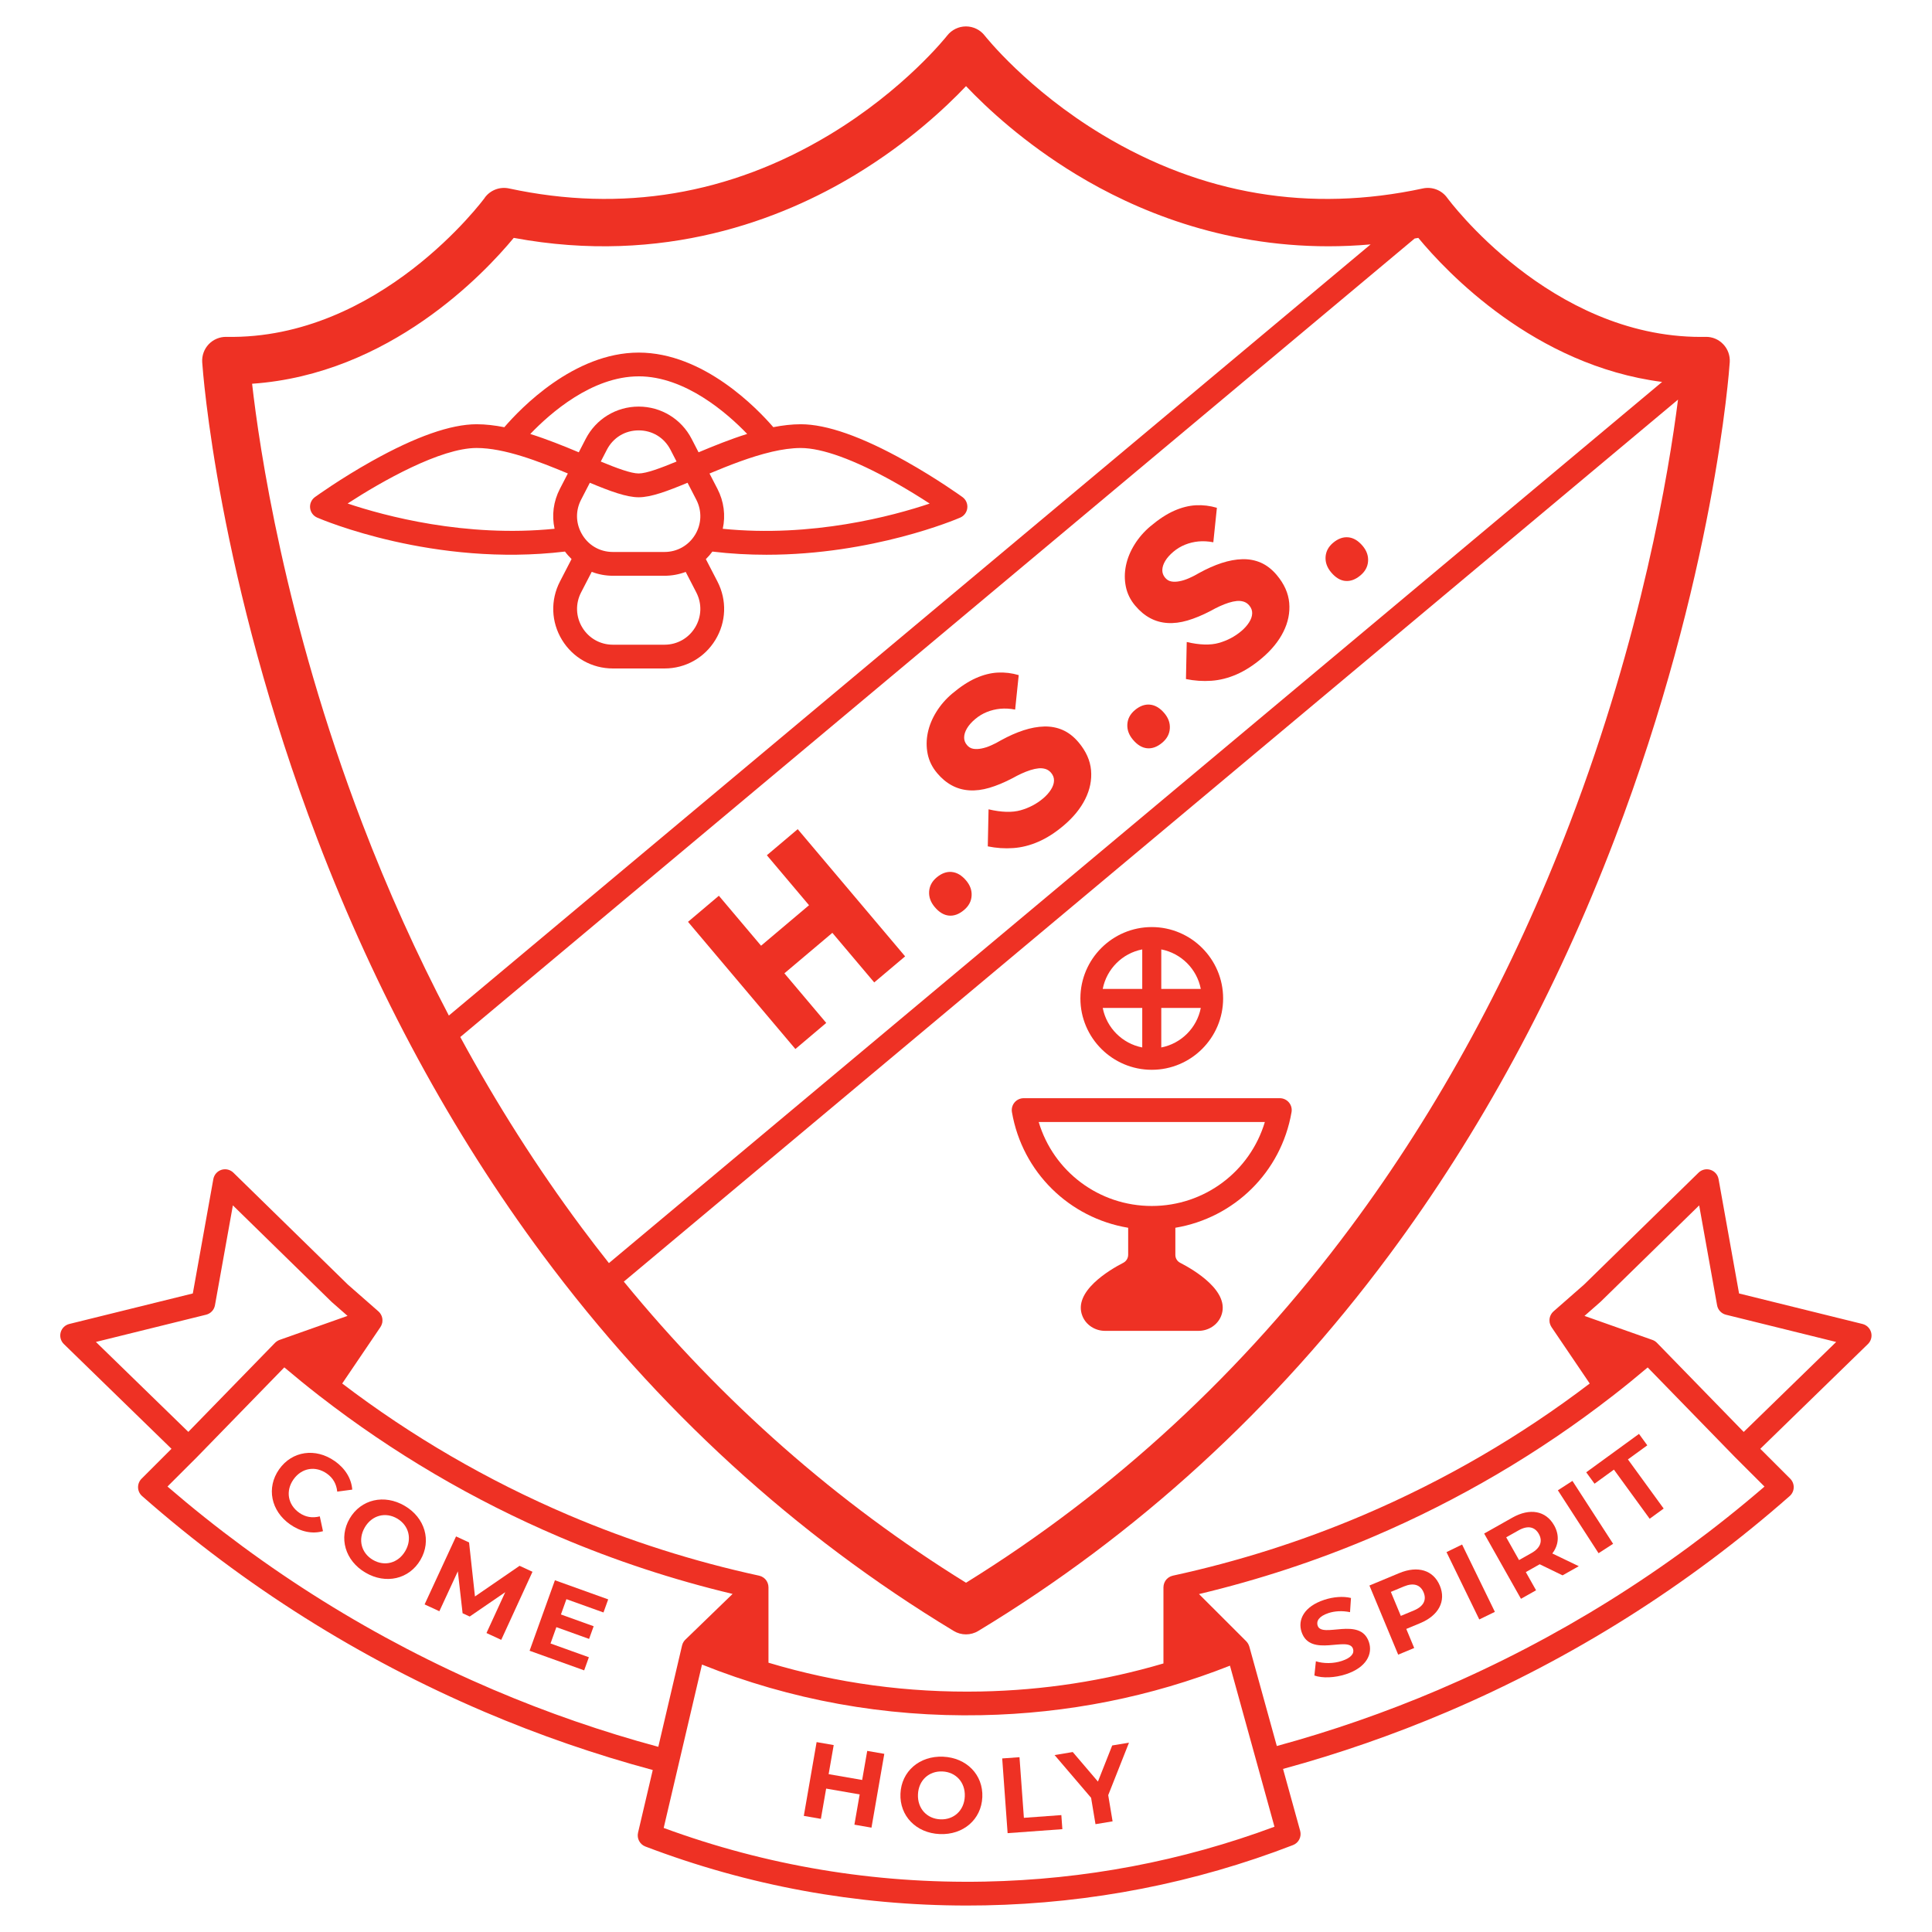 <svg xmlns="http://www.w3.org/2000/svg" id="Layer_1" viewBox="0 0 800 800"><defs><style>.cls-1{fill:#ee3124;}</style></defs><path class="cls-1" d="m154.02,190.91c-13.15,7.36-23.19,14.62-23.61,14.92-1.43,1.04-2.2,2.77-2,4.52.19,1.76,1.32,3.28,2.94,3.98,1.99.86,48.4,20.56,102.6,14.06.82,1.12,1.74,2.15,2.72,3.1l-4.81,9.31c-3.98,7.71-3.67,16.74.85,24.16s12.39,11.84,21.07,11.84h21.38c8.68,0,16.56-4.43,21.07-11.84s4.83-16.45.85-24.16l-4.8-9.28c.98-.95,1.88-2,2.71-3.12,7.65.92,15.15,1.31,22.39,1.31,44.03,0,78.51-14.64,80.22-15.38,1.62-.7,2.75-2.22,2.94-3.98.19-1.76-.57-3.49-2-4.52-.42-.3-10.47-7.56-23.61-14.92-18.06-10.11-32.64-15.24-43.33-15.24-3.68,0-7.51.45-11.39,1.21-6.66-7.72-28.88-30.88-55.73-30.88s-49.02,23.18-55.65,30.9c-3.91-.77-7.76-1.23-11.47-1.23-10.69,0-25.27,5.13-43.33,15.24Zm133.8,68.93c-2.71,4.46-7.45,7.12-12.66,7.12h-21.38c-5.22,0-9.95-2.66-12.66-7.12-2.71-4.46-2.9-9.88-.51-14.52l4.41-8.53c2.75,1.05,5.71,1.62,8.76,1.62h21.38c3.06,0,6.02-.56,8.77-1.6l4.4,8.52c2.39,4.63,2.2,10.06-.51,14.52Zm0-38.4c-2.71,4.46-7.45,7.12-12.66,7.12h-21.38c-5.6,0-10.51-2.96-13.12-7.93-2.29-4.34-2.31-9.33-.05-13.7l3.63-7.03c8.37,3.49,15.14,6.01,20.23,6.01s11.86-2.53,20.23-6.01l3.63,7.03c2.39,4.63,2.2,10.06-.51,14.52Zm-39.05-30.33l2.52-4.88c2.6-5.02,7.52-8.02,13.17-8.02s10.58,3,13.17,8.02l2.52,4.88c-6.66,2.75-12.52,4.94-15.7,4.94s-9.04-2.19-15.7-4.94Zm70.67-4c.07-.02.14-.03.21-.05,4.15-.96,8.19-1.55,11.93-1.55,8.84,0,22.13,4.82,38.43,13.94,5.77,3.23,10.98,6.48,14.95,9.07-15.24,5.12-48.65,14.16-85.68,10.44,1.21-5.52.49-11.33-2.21-16.55l-3.28-6.34c8.12-3.4,17.13-6.96,25.64-8.95Zm-54.98-31.28c19.29,0,36.68,15.27,44.93,23.85-6.95,2.18-13.82,4.96-20.13,7.61l-2.88-5.58c-4.25-8.23-12.65-13.35-21.92-13.35s-17.67,5.11-21.92,13.35l-2.88,5.58c-6.3-2.64-13.15-5.41-20.08-7.59,8.19-8.56,25.52-23.86,44.88-23.86Zm-29.33,40.23l-3.28,6.34c-2.71,5.24-3.44,11.02-2.21,16.55-36.98,3.71-70.45-5.34-85.7-10.46,14.26-9.28,38.53-22.99,53.4-22.99,11.48,0,25.63,5.47,37.78,10.55Z"></path><path class="cls-1" d="m476.92,442.98c16.29,0,29.55-13.26,29.55-29.55s-13.26-29.55-29.55-29.55-29.55,13.26-29.55,29.55,13.26,29.55,29.55,29.55Zm3.94-49.85c8.25,1.6,14.77,8.11,16.36,16.36h-16.36v-16.36Zm0,24.24h16.36c-1.6,8.25-8.11,14.76-16.36,16.36v-16.36Zm-7.88-24.24v16.36h-16.36c1.6-8.25,8.11-14.77,16.36-16.36Zm0,24.24v16.36c-8.25-1.6-14.76-8.11-16.36-16.36h16.36Z"></path><path class="cls-1" d="m467.15,508.39v11.2c-.01,1.4-.79,2.67-2.03,3.31-5.65,2.91-20.98,11.93-16.91,22.05,1.52,3.77,5.3,6.13,9.36,6.13h38.69c4.06,0,7.85-2.36,9.37-6.13,4.09-10.16-11.38-19.2-16.99-22.08-1.2-.62-1.95-1.86-1.95-3.21v-11.27c24.28-4.05,43.81-22.94,48.11-47.89.25-1.43-.15-2.9-1.09-4.01-.94-1.11-2.31-1.75-3.77-1.75h-106.06c-1.45,0-2.83.64-3.77,1.75-.94,1.11-1.33,2.58-1.09,4.01,4.3,24.95,23.83,43.84,48.11,47.89Zm56.6-43.8c-6.12,20.47-24.96,34.78-46.83,34.78s-40.71-14.31-46.82-34.78h93.65Z"></path><path class="cls-1" d="m771.26,548.24l-51.15-12.64-8.49-47.37c-.32-1.79-1.61-3.26-3.35-3.82-1.74-.56-3.64-.11-4.94,1.17l-47.4,46.34-12.66,11.1s-.04.04-.06.06c-.06.05-.12.11-.17.17-.12.12-.23.24-.33.36-.03.03-.06.06-.08.09-.03.04-.05.08-.08.12-.1.13-.18.27-.26.41-.04.07-.09.14-.13.22-.08.16-.16.33-.22.49-.02.05-.05.1-.07.16-.08.22-.14.45-.18.68-.01.07-.02.13-.03.2-.03.17-.05.34-.05.51,0,.09,0,.17,0,.26,0,.15,0,.3.02.45,0,.09.02.18.03.27,0,.06.01.13.02.19.02.09.05.17.07.25.02.09.04.17.07.26.05.17.11.33.18.49.03.06.05.12.07.18.1.22.22.43.35.63,0,0,0,.02.01.03l15.84,23.38c-28.71,21.86-60.11,40.13-93.67,54.45-25.27,10.78-51.83,19.23-78.96,25.12-.02,0-.04.01-.05.02-.27.06-.53.14-.79.25-.02,0-.04.02-.06.03-.07.03-.14.07-.21.1-.2.1-.39.2-.56.32-.08.05-.16.11-.24.17-.17.13-.33.26-.48.41-.06.05-.11.1-.17.16-.19.21-.37.43-.52.66-.03.05-.06.1-.08.15-.12.19-.22.4-.31.61-.04.09-.07.17-.1.26-.07.19-.13.39-.17.59-.02.09-.04.17-.06.26-.05.27-.08.55-.08.83v.05s0,.01,0,.02v31.46c-24.4,7.19-49.7,11.1-75.56,11.61-30.18.59-59.66-3.41-87.99-11.92v-31.16s0-.01,0-.02v-.05c0-.28-.03-.56-.08-.83-.01-.09-.04-.17-.06-.26-.05-.2-.1-.4-.17-.59-.03-.09-.06-.17-.1-.25-.09-.22-.2-.43-.32-.63-.03-.04-.05-.09-.07-.13-.15-.24-.33-.46-.52-.66-.06-.06-.12-.11-.17-.17-.15-.14-.3-.28-.47-.4-.08-.06-.16-.12-.24-.17-.19-.12-.38-.23-.59-.33-.06-.03-.11-.06-.18-.09-.01,0-.02-.01-.04-.02-.26-.11-.53-.19-.81-.26-.02,0-.05-.02-.07-.02-27.12-5.89-53.69-14.35-78.95-25.12-33.56-14.32-64.97-32.59-93.67-54.45l15.84-23.38s0-.02.01-.03c.13-.2.25-.41.35-.63.03-.06.05-.12.07-.18.07-.16.13-.32.18-.49.03-.09.05-.17.07-.26.02-.08.05-.17.07-.25.01-.06.01-.13.02-.19.01-.09.03-.18.03-.27.01-.15.02-.3.02-.45,0-.09,0-.17,0-.26,0-.17-.03-.34-.05-.51-.01-.07-.01-.13-.03-.2-.04-.23-.1-.45-.18-.68-.02-.05-.05-.1-.07-.16-.07-.17-.14-.33-.22-.49-.04-.07-.08-.14-.13-.22-.08-.14-.17-.27-.26-.41-.03-.04-.05-.08-.08-.12-.03-.03-.06-.06-.08-.09-.1-.13-.21-.24-.33-.36-.06-.06-.12-.12-.18-.18-.02-.02-.04-.04-.06-.06l-12.66-11.1-47.4-46.34c-1.3-1.27-3.2-1.72-4.94-1.17-1.74.56-3.02,2.03-3.35,3.82l-8.5,47.37-51.15,12.64c-1.74.43-3.1,1.76-3.57,3.49-.47,1.73.04,3.57,1.32,4.82l44.57,43.38-12.4,12.39c-.96.96-1.48,2.28-1.44,3.64.04,1.36.65,2.64,1.67,3.54,42.27,37.19,89.96,67.24,141.74,89.33,22.65,9.66,46.08,17.75,69.71,24.1l-6.09,25.96c-.56,2.4.74,4.85,3.04,5.72,42.58,16.23,87.32,24.44,133.11,24.44,2.52,0,5.05-.02,7.57-.07,43.97-.87,86.86-9.26,127.48-24.96,2.36-.91,3.64-3.46,2.97-5.9l-7.09-25.64c23.06-6.28,45.93-14.22,68.05-23.65,51.78-22.09,99.47-52.14,141.74-89.33,1.02-.9,1.63-2.18,1.67-3.54.04-1.36-.48-2.68-1.44-3.64l-12.4-12.39,44.57-43.38c1.28-1.25,1.79-3.09,1.32-4.82-.47-1.73-1.84-3.06-3.57-3.49Zm-731.55,7.43l45.64-11.28c1.89-.47,3.32-2,3.66-3.91l7.42-41.36,40.84,39.93c.06.06.13.12.2.18l6.44,5.65-28.15,9.95c-.18.06-.35.14-.52.22-.02,0-.03.02-.05.03-.08.04-.16.09-.24.14-.04.02-.08.05-.12.07-.11.07-.22.15-.33.23-.04.03-.09.06-.13.09-.07.06-.14.12-.21.17-.05.04-.09.09-.14.13-.05.04-.1.08-.14.13l-35.9,36.87-38.27-37.24Zm164.78,144.09c-49.2-20.99-94.64-49.31-135.14-84.22l12.19-12.17s.04-.04.06-.06l36.13-37.11c4.64,3.93,9.36,7.77,14.15,11.5.13.11.24.23.39.32.03.02.06.03.09.05,30.27,23.51,63.52,43.08,99.16,58.28,23.07,9.84,47.19,17.78,71.83,23.66l-19.57,18.95s-.02.02-.03.03c-.21.2-.39.43-.56.67-.03.04-.06.08-.09.12-.15.23-.28.47-.39.72-.02.05-.04.1-.06.16-.09.23-.18.47-.23.72l-9.83,41.94c-23.08-6.22-45.97-14.13-68.1-23.57Zm203.28,79.37c-45.71.9-90.42-6.57-132.95-22.22l15.86-67.65c36.73,14.7,75.63,21.76,115.73,20.96,35.59-.7,70.18-7.59,102.89-20.5l18.43,66.69c-38.3,14.26-78.64,21.9-119.96,22.72Zm322.88-163.58c-40.5,34.91-85.93,63.23-135.14,84.22-21.72,9.26-44.17,17.05-66.81,23.22l-11.39-41.21c-.02-.08-.06-.15-.09-.23-.06-.19-.13-.37-.22-.55-.06-.13-.13-.25-.2-.38-.09-.16-.2-.32-.31-.47-.09-.13-.19-.25-.3-.36-.05-.06-.09-.13-.15-.18l-19.56-19.54c24.69-5.88,48.87-13.83,71.99-23.69,35.64-15.2,68.9-34.77,99.16-58.28.03-.02.06-.03.1-.05.14-.1.26-.22.39-.32,4.79-3.73,9.51-7.57,14.15-11.5l36.12,37.1s.02.02.03.03c0,0,0,0,0,0,0,0,0,0,0,0,0,0,.01.01.02.02l12.2,12.18Zm-8.63-22.63l-35.9-36.87s-.1-.09-.14-.13c-.05-.04-.09-.09-.14-.13-.07-.06-.14-.12-.21-.18-.04-.03-.08-.06-.12-.09-.11-.08-.22-.16-.33-.23-.04-.02-.08-.05-.12-.07-.08-.05-.17-.1-.25-.14-.01,0-.03-.02-.04-.02-.17-.08-.34-.16-.52-.22l-28.15-9.95,6.44-5.65c.07-.06.13-.12.2-.18l40.85-39.93,7.42,41.36c.34,1.91,1.78,3.44,3.67,3.91l45.64,11.28-38.27,37.24Z"></path><path class="cls-1" d="m200.74,81.89c-.43.59-43.44,58.79-106.99,57.6-2.74-.06-5.41,1.05-7.32,3.05-1.9,2-2.88,4.7-2.7,7.45.24,3.6,6.4,89.31,47.67,197.44,24.25,63.55,55.66,121.5,93.36,172.26,47.22,63.57,104.46,115.94,170.14,155.65,1.57.95,3.33,1.42,5.09,1.42s3.53-.47,5.09-1.42c65.68-39.71,122.93-92.08,170.14-155.65,37.7-50.75,69.11-108.71,93.36-172.26,41.27-108.13,47.43-193.85,47.67-197.44.18-2.75-.79-5.46-2.7-7.45-1.9-2-4.51-3.12-7.32-3.05-.66.01-1.31.02-1.96.02-62.49,0-104.61-57.04-105.02-57.61-2.29-3.17-6.24-4.69-10.06-3.87-46.78,10.07-91.42,2.61-132.66-22.2-31.15-18.73-48.6-40.87-48.77-41.08-1.86-2.4-4.73-3.81-7.77-3.81h-.02c-3.03,0-5.9,1.4-7.77,3.8-.17.22-17.63,22.36-48.78,41.09-41.24,24.8-85.88,32.27-132.66,22.2-3.81-.82-7.76.7-10.05,3.85Zm449.24,259.12c-23.63,61.76-54.17,118.03-90.78,167.25-44.41,59.72-97.95,109.19-159.2,147.12-53.41-33.07-100.95-74.92-141.69-124.69l436.52-365.22c-3.82,30.12-15,97.5-44.85,175.54Zm-62.69-242.51c11.7,14.15,48.1,52.85,100.95,59.65l-436.1,364.87c-3.84-4.85-7.62-9.76-11.33-14.75-18.29-24.59-35.06-50.94-50.22-78.86L585.78,98.76c.5-.09,1-.17,1.5-.26Zm-232.99-26.21c21.7-13.16,37.15-27.61,45.71-36.62,8.55,9.01,24.01,23.46,45.71,36.62,24.13,14.63,59.77,29.69,104.28,29.69,5.7,0,11.55-.25,17.54-.78L185.86,420.52c-13.28-25.31-25.25-51.86-35.83-79.51-32.27-84.36-42.72-156.26-45.64-182.11,56.84-3.92,96.1-45.6,108.34-60.4,62.04,11.52,111.04-7.69,141.57-26.21Z"></path><polygon class="cls-1" points="342.13 423.57 324.8 403.03 344.66 386.27 362 406.8 374.79 396.01 330.32 343.34 317.54 354.14 335 374.83 315.14 391.6 297.67 370.91 284.89 381.71 329.35 434.37 342.13 423.57"></polygon><path class="cls-1" d="m394.12,361.06c-2.15-.2-4.25.56-6.31,2.3-1.91,1.61-2.93,3.55-3.08,5.82-.14,2.27.63,4.41,2.32,6.41,1.82,2.16,3.78,3.34,5.88,3.54,2.1.2,4.18-.57,6.24-2.3,1.96-1.65,3.01-3.61,3.15-5.88.15-2.27-.61-4.38-2.26-6.34-1.82-2.16-3.81-3.34-5.95-3.54Z"></path><path class="cls-1" d="m388.04,320.13c1.86,2.21,3.9,3.91,6.1,5.09,2.2,1.19,4.6,1.87,7.2,2.04,2.6.17,5.37-.17,8.33-1.04,2.96-.87,6.17-2.2,9.63-4.01,1.22-.69,2.45-1.32,3.69-1.89,1.24-.57,2.47-1.05,3.69-1.44,1.22-.39,2.35-.63,3.38-.73,1.03-.1,1.99,0,2.88.28.88.28,1.64.8,2.28,1.55.85,1,1.26,2.1,1.22,3.28-.03,1.19-.45,2.42-1.26,3.7-.81,1.28-1.89,2.5-3.24,3.64-2.71,2.29-5.82,3.92-9.32,4.91-3.51.99-7.93.86-13.28-.39l-.32,15.34c3.52.72,7.03.96,10.52.71,3.49-.24,6.98-1.12,10.46-2.64,3.48-1.52,6.95-3.74,10.41-6.67,4.01-3.39,7-7.05,8.96-10.98,1.96-3.93,2.76-7.92,2.41-11.95-.36-4.03-2.08-7.88-5.17-11.55-1.99-2.36-4.18-4.05-6.56-5.1-2.38-1.04-4.94-1.52-7.67-1.45-2.73.07-5.59.6-8.59,1.58-3,.98-6.1,2.36-9.33,4.14-1.37.82-2.75,1.53-4.13,2.13-1.38.61-2.7,1.03-3.95,1.27-1.26.24-2.39.28-3.4.1-1.01-.18-1.87-.69-2.59-1.55-.8-.95-1.19-2.02-1.16-3.21.03-1.19.42-2.42,1.19-3.71.76-1.29,1.89-2.57,3.4-3.84,1.45-1.23,3.06-2.2,4.82-2.91,1.76-.71,3.61-1.16,5.56-1.35,1.95-.18,4-.07,6.15.34l1.48-14.27c-2.86-.85-5.76-1.2-8.68-1.05-2.92.15-5.93.91-9.03,2.28-3.1,1.37-6.37,3.51-9.84,6.43-2.61,2.2-4.79,4.71-6.54,7.52-1.75,2.81-2.94,5.7-3.56,8.68-.62,2.98-.64,5.91-.05,8.8.59,2.89,1.89,5.52,3.88,7.87Z"></path><path class="cls-1" d="m476.2,291.77c-2.15-.2-4.25.56-6.31,2.3-1.91,1.61-2.93,3.55-3.08,5.82-.14,2.27.63,4.41,2.32,6.41,1.82,2.16,3.78,3.34,5.88,3.54,2.1.2,4.18-.57,6.24-2.3,1.96-1.65,3.01-3.61,3.15-5.88.15-2.27-.61-4.38-2.26-6.34-1.82-2.16-3.81-3.34-5.95-3.54Z"></path><path class="cls-1" d="m470.11,250.84c1.86,2.21,3.9,3.91,6.1,5.09,2.21,1.19,4.6,1.87,7.2,2.04,2.6.17,5.37-.17,8.33-1.04,2.96-.87,6.17-2.2,9.63-4.01,1.22-.69,2.45-1.32,3.69-1.89,1.24-.57,2.46-1.05,3.68-1.44,1.22-.39,2.35-.63,3.38-.73,1.03-.1,1.99,0,2.88.28.88.28,1.64.8,2.28,1.56.85,1,1.26,2.1,1.22,3.28-.03,1.19-.45,2.42-1.26,3.7-.81,1.28-1.89,2.5-3.24,3.64-2.71,2.29-5.82,3.92-9.32,4.91-3.51.99-7.93.86-13.28-.39l-.32,15.34c3.52.72,7.03.96,10.52.71,3.49-.24,6.98-1.12,10.46-2.64,3.48-1.52,6.95-3.75,10.41-6.67,4.01-3.39,7-7.05,8.96-10.98,1.96-3.93,2.76-7.92,2.41-11.95-.36-4.03-2.08-7.88-5.17-11.55-1.99-2.36-4.18-4.05-6.56-5.1-2.38-1.04-4.94-1.52-7.67-1.45-2.73.07-5.59.6-8.59,1.58-3,.98-6.1,2.36-9.33,4.14-1.37.82-2.75,1.53-4.13,2.13-1.38.61-2.7,1.03-3.95,1.27-1.25.25-2.39.28-3.4.1-1.01-.18-1.87-.69-2.59-1.55-.8-.95-1.19-2.02-1.16-3.21.03-1.19.42-2.42,1.19-3.71.76-1.29,1.89-2.57,3.4-3.84,1.45-1.23,3.06-2.2,4.82-2.91,1.76-.71,3.61-1.16,5.56-1.35,1.95-.18,4-.07,6.15.34l1.48-14.27c-2.86-.85-5.76-1.2-8.68-1.05-2.92.15-5.93.91-9.03,2.28-3.1,1.37-6.37,3.51-9.84,6.43-2.61,2.2-4.79,4.71-6.54,7.52-1.75,2.81-2.94,5.7-3.56,8.68-.62,2.98-.64,5.91-.05,8.8.59,2.89,1.89,5.52,3.88,7.87Z"></path><path class="cls-1" d="m557.1,240.55c2.1.2,4.18-.57,6.24-2.3,1.96-1.65,3.01-3.61,3.15-5.88.15-2.27-.61-4.38-2.26-6.34-1.82-2.16-3.81-3.34-5.95-3.54-2.15-.2-4.25.56-6.31,2.3-1.91,1.61-2.93,3.55-3.08,5.82-.14,2.27.63,4.41,2.32,6.41,1.82,2.16,3.78,3.34,5.88,3.54Z"></path><polygon class="cls-1" points="357 737.05 343.12 734.64 345.22 722.6 338.14 721.37 332.84 751.92 339.91 753.15 342.09 740.62 355.97 743.03 353.79 755.56 360.86 756.79 366.17 726.23 359.1 725.01 357 737.05"></polygon><path class="cls-1" d="m390.5,727.41c-9.78-.42-17.25,6.09-17.64,15.29-.4,9.21,6.48,16.33,16.26,16.75,9.74.42,17.24-6.04,17.64-15.29.4-9.25-6.52-16.33-16.26-16.75Zm-1.12,25.94c-5.53-.24-9.52-4.45-9.27-10.33.25-5.89,4.59-9.74,10.12-9.5s9.52,4.45,9.27,10.33c-.25,5.89-4.59,9.74-10.12,9.5Z"></path><polygon class="cls-1" points="423.97 752.72 422.15 727.62 414.99 728.13 417.23 759.07 439.9 757.42 439.48 751.59 423.97 752.72"></polygon><polygon class="cls-1" points="460.54 722.76 454.63 737.71 444.2 725.48 436.68 726.73 451.8 744.43 453.62 755.35 460.7 754.18 458.89 743.34 467.49 721.6 460.54 722.76"></polygon><path class="cls-1" d="m138.58,604.99c-7.9-5.56-17.62-4.22-23,3.42s-3.36,17.25,4.5,22.78c4.42,3.11,9.2,4.09,13.66,2.84l-1.32-6.13c-3.11.79-5.96.3-8.49-1.48-4.75-3.34-5.77-9.05-2.4-13.83s9.08-5.74,13.83-2.4c2.54,1.79,3.96,4.3,4.28,7.46l6.22-.83c-.35-4.58-2.89-8.75-7.27-11.84Z"></path><path class="cls-1" d="m167.55,623.52c-8.45-4.95-18.09-2.69-22.75,5.26-4.66,7.95-1.91,17.47,6.54,22.42,8.41,4.93,18.07,2.73,22.75-5.26,4.68-7.99,1.88-17.49-6.53-22.42Zm.26,18.74c-2.98,5.08-8.61,6.46-13.39,3.66-4.78-2.8-6.33-8.38-3.36-13.47,2.98-5.08,8.61-6.46,13.39-3.66,4.78,2.8,6.33,8.38,3.36,13.47Z"></path><polygon class="cls-1" points="215.14 648.37 196.67 661.06 194.23 638.69 188.84 636.2 175.82 664.35 181.93 667.18 189.58 650.65 191.55 668.01 194.49 669.37 209.21 659.29 201.44 676.2 207.55 679.03 220.49 650.84 215.14 648.37"></polygon><polygon class="cls-1" points="219.29 683.54 241.89 691.66 243.84 686.23 227.96 680.53 230.38 673.77 243.93 678.64 245.82 673.39 232.27 668.52 234.54 662.18 249.89 667.69 251.84 662.27 229.78 654.35 219.29 683.54"></polygon><path class="cls-1" d="m545.61,673.16c-.61-1.85.44-3.88,4.48-5.22,2.61-.86,5.68-1.04,8.93-.38l.39-5.87c-3.3-.82-7.38-.45-11.09.77-8.37,2.77-11.03,8.27-9.38,13.27,3.62,10.94,19.49,1.49,21.31,7,.6,1.81-.6,3.7-4.64,5.03-3.53,1.17-7.65,1.13-10.73.14l-.62,5.9c3.27,1.16,8.45.99,13.12-.56,8.41-2.78,11.1-8.34,9.48-13.26-3.57-10.81-19.46-1.41-21.25-6.83Z"></path><path class="cls-1" d="m579.44,651.37l-12.39,5.16,11.91,28.63,6.63-2.76-3.28-7.89,5.77-2.4c7.65-3.18,10.79-9.14,8.13-15.52-2.67-6.42-9.11-8.4-16.76-5.22Zm6.01,15.49l-5.4,2.25-4.13-9.94,5.4-2.25c4.05-1.68,6.86-.69,8.17,2.46,1.29,3.11.01,5.8-4.04,7.48Z"></path><rect class="cls-1" x="605.41" y="639.51" width="7.18" height="31.01" transform="translate(-225.3 332.73) rotate(-25.96)"></rect><path class="cls-1" d="m643.52,631.6c-3.42-6.06-10.04-7.26-17.26-3.19l-11.7,6.6,15.24,27.02,6.25-3.53-4.24-7.53,5.44-3.07.31-.17,9.46,4.59,6.72-3.79-10.96-5.27c2.66-3.49,3.03-7.61.75-11.66Zm-9.43,11.52l-5.09,2.87-5.31-9.42,5.1-2.87c3.82-2.16,6.73-1.51,8.41,1.47,1.65,2.93.72,5.8-3.1,7.95Z"></path><rect class="cls-1" x="652.93" y="612.69" width="7.18" height="31.02" transform="translate(-235.9 457.18) rotate(-32.89)"></rect><polygon class="cls-1" points="682.11 598.48 678.67 593.75 656.82 609.65 660.26 614.37 668.29 608.54 683.09 628.88 688.89 624.66 674.09 604.31 682.11 598.48"></polygon></svg>